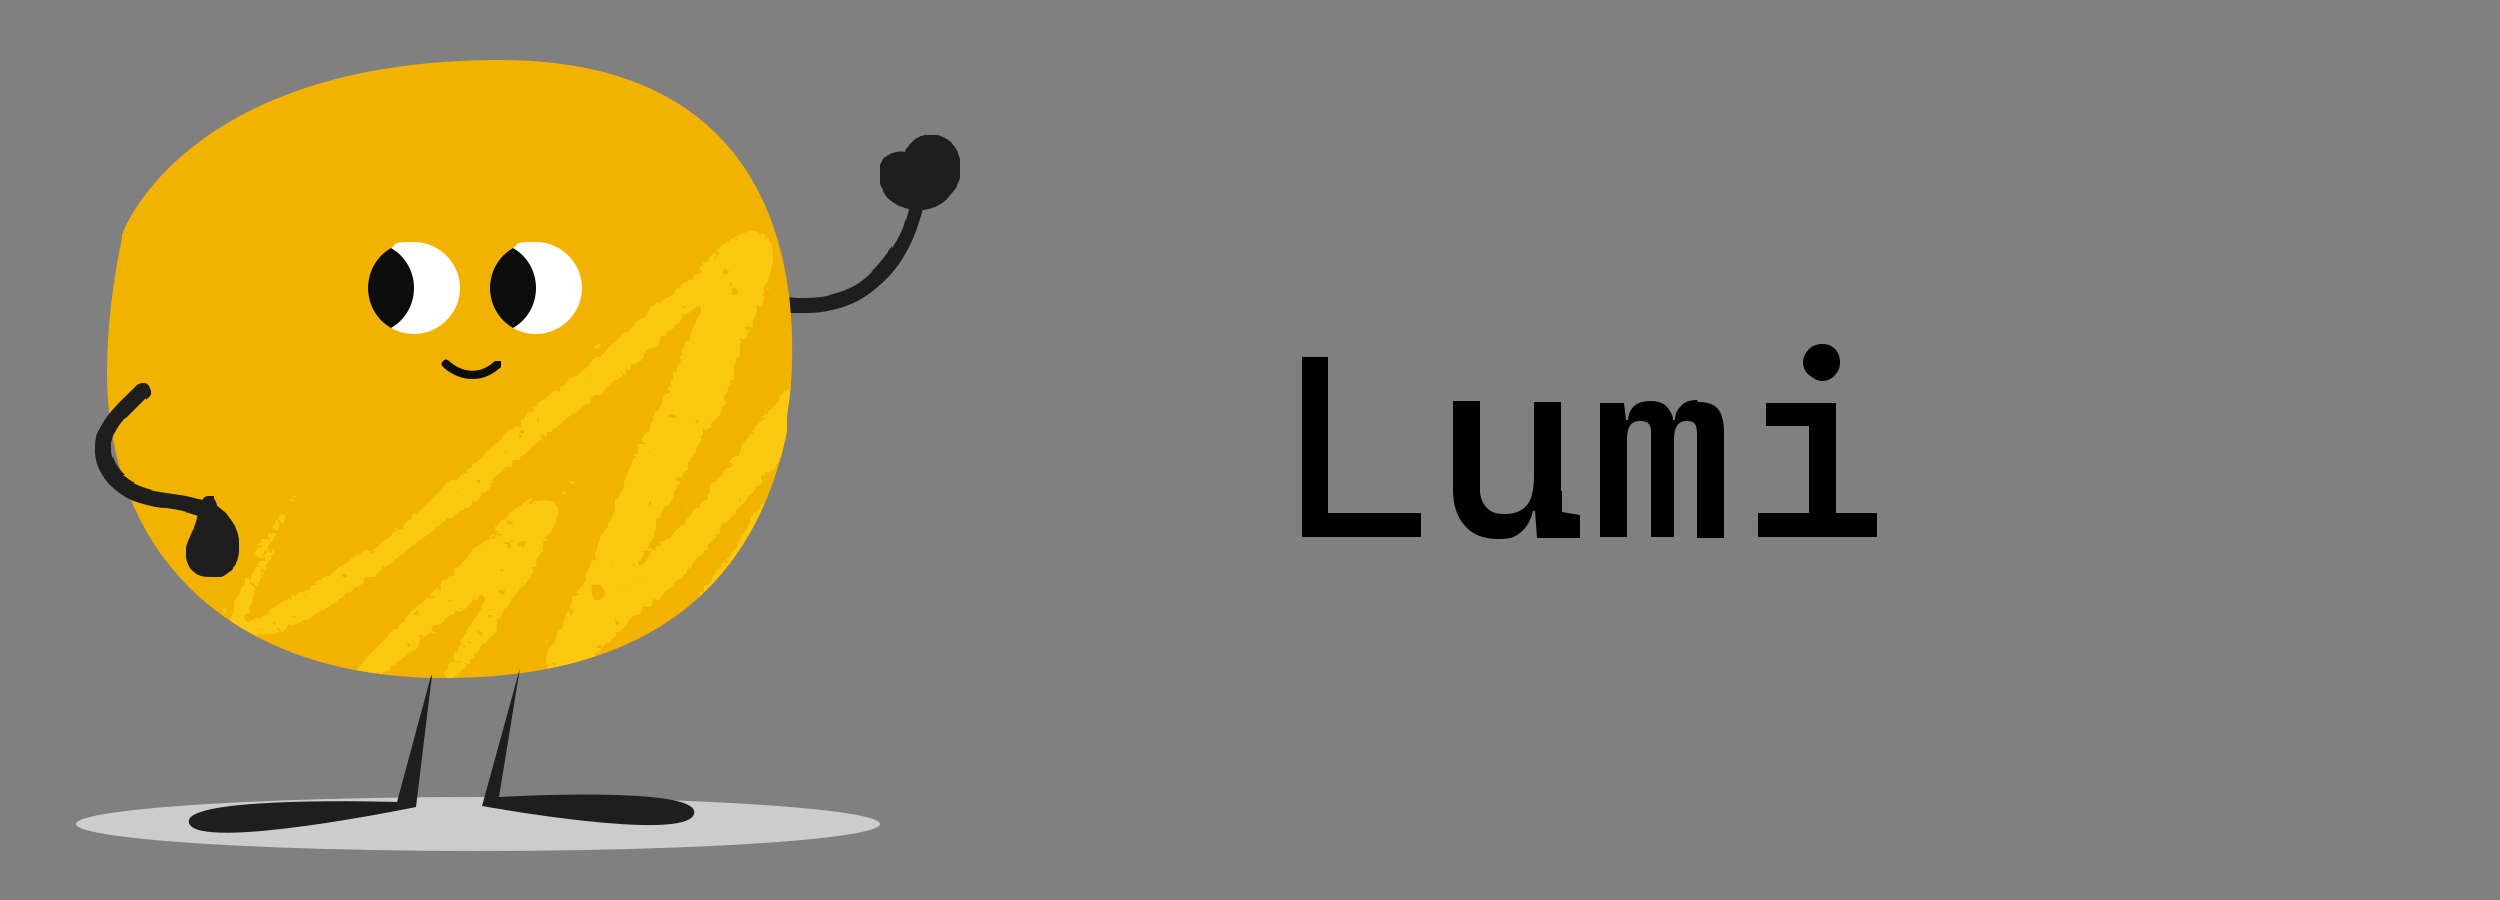 <?xml version="1.0" encoding="UTF-8"?>
<svg xmlns="http://www.w3.org/2000/svg" version="1.1" xmlns:xlink="http://www.w3.org/1999/xlink" viewBox="0 0 250 90">
  <rect x="0" y="0" width="250" height="90" fill="#808080" stroke="none"/>
  <defs>
    <style>
      .cls-1 {
        fill: #ffd117;
      }

      .cls-2 {
        fill: #0c0c0c;
      }

      .cls-3 {
        fill: #fff;
      }

      .cls-4 {
        fill: #1e1e1e;
      }

      .cls-5 {
        fill: none;
      }

      .cls-6 {
        isolation: isolate;
      }

      .cls-7 {
        fill: #f2b200;
      }

      .cls-8 {
        fill: #ccc;
      }

      .cls-9 {
        mix-blend-mode: multiply;
        opacity: .7;
      }

      .cls-10 {
        clip-path: url(#clippath);
      }
    </style>
    <clipPath id="clippath">
      <path class="cls-5" d="M78.7,43v-.2c0-.2,0-.5,0-.8,0-.8.2-1.6.3-2.5.9-9.5.4-33.5-29-33.5S13,21.1,12.2,23.5v.3c-.9,4.3-1.5,8.9-1.5,13.4,0,17.9,12,30.6,33.7,30.6s31.3-10.3,34.3-24.6v-.3h0Z"/>
    </clipPath>
  </defs>
  <!-- Generator: Adobe Illustrator 28.6.0, SVG Export Plug-In . SVG Version: 1.2.0 Build 709)  -->
  <g>
    <g id="Capa_1">
      <g class="cls-6">
        <g id="Capa_1-2" data-name="Capa_1">
          <g>
            <ellipse class="cls-8" cx="47.8" cy="82.4" rx="40.2" ry="2.7"/>
            <g>
              <g>
                <path class="cls-4" d="M92.3,20c.4,0,.8-.2,1.2-.4.2,0,.4-.2.5-.3.8-.6,1.4-1.6,1.4-2.7v-.7c-.2-1.2-1.6-2.1-2.7-1.7-1.4.5-1.3,2.3-1.2,3.5,0-.6-.2-1.5-.9-1.8-.6-.2-1.2.2-1.5.7-.2.3-.2.6-.2.9s0,.6.2.9c.5,1.1,1.8,1.8,3,1.6h.3-.1Z"/>
                <path class="cls-4" d="M92.2,19.2h.3-.2c.3,0,.6-.2.9-.4,0,0,0,0-.2.1.3-.2.6-.3.8-.6,0,0,0,0-.2.1.2-.2.4-.5.6-.7,0,0,0,.1,0,.2.2-.3.3-.5.4-.8v.2c0-.3,0-.5,0-.8v.2-1,.2c0-.2,0-.3-.2-.5,0,0,0,.1,0,.2,0-.2-.2-.3-.3-.4,0,0,0,.1,0,.2,0-.1-.3-.3-.4-.4,0,0,0,0,.2.1-.2-.1-.3-.2-.5-.2h.2-.5.2-.5.2c0,0-.3,0-.4.2,0,0,0,0,.2-.1,0,0-.3.2-.4.3,0,0,0,0,.2-.1,0,.1-.2.2-.3.3,0,0,0-.1,0-.2,0,.2-.2.3-.2.5v-.2c0,.3,0,.6,0,.9v-.2,1.4c0,.2,0,.4-.2.6,0,.2-.4.3-.6.3s-.4,0-.6-.2c0,0,0-.1,0-.2,0-.1,0-.3-.2-.4,0-.2,0-.4,0-.6v.2c0-.2,0-.4-.2-.6,0,0,0,.1,0,.2,0,0,0-.2-.2-.3,0,0,0,.1,0,.2l-.2-.2s0,0,.2.1c0,0-.2,0-.2-.1h.2-.2.2-.3.2c0,0-.2,0-.3.1,0,0,0,0,.2-.1,0,0-.2.1-.3.2,0,0,0,0,.2-.1,0,0-.2.2-.3.3,0,0,0-.1,0-.2,0,.1,0,.3-.2.4v-.2.4-.2.5-.2c0,.2,0,.4.2.6,0,0,0-.1,0-.2,0,.2.3.4.4.6,0,0,0-.1,0-.2.2.2.4.3.6.5,0,0,0,0-.2-.1.2.1.4.2.7.3h-.2c.2,0,.5.1.7.1h-.2.8c.2,0,.4,0,.6.2.2.1.3.4.3.6s0,.4-.2.6c0,0,0,0-.2.1,0,0-.3.1-.4.2h-1.2c-.4,0-.7-.2-1.1-.3-.3-.2-.7-.4-.9-.6-.3-.2-.5-.5-.7-.9,0-.2-.2-.4-.3-.7,0-.3,0-.5,0-.8v-.7c0-.1,0-.3,0-.4,0-.1.2-.3.2-.4,0-.2.3-.4.5-.5s.4-.3.6-.3c.5-.2,1.1-.2,1.5,0,.3.2.5.3.7.6,0,.2.2.4.3.6,0,.4.2.8.3,1.2-.5,0-1.1,0-1.6.1v-1.1c0-.4,0-.9,0-1.3,0-.2,0-.5.3-.7,0-.1.2-.3.3-.4,0,0,.2-.2.3-.3,0,0,.2-.2.3-.2s.3-.2.4-.2.2,0,.3-.1h1.3c.3,0,.5.2.8.3.2.1.5.3.7.5,0,.1.2.3.3.4,0,.1.2.3.3.5,0,.3.2.5.2.8v1c0,.2,0,.5,0,.7,0,.3-.2.6-.3.8,0,.3-.3.5-.5.8-.2.2-.4.5-.6.7s-.4.3-.7.5c-.3.2-.7.3-1,.4-.2,0-.4.1-.6.1s-.4,0-.6-.2c-.2-.1-.3-.4-.3-.6s0-.4.2-.6c0-.2.3-.3.6-.3h-.1Z"/>
              </g>
              <path class="cls-4" d="M92.5,18.4c0,.7,0,1.4-.2,2.1,0,.7-.3,1.4-.5,2-.4,1.3-1,2.5-1.7,3.6s-1.7,2.1-2.7,2.9c-1.2,1-2.7,1.7-4.2,2-.8.2-1.6.3-2.4.3h-2.9c-.2,0-.4-.2-.5-.3,0-.2-.2-.4,0-.6,0-.5.5-.7,1-.7s1,.1,1.5.1h-.2c1.1,0,2.3,0,3.4-.3h-.2c.9-.2,1.7-.5,2.5-.9,0,0,0,0-.2.1.8-.4,1.5-1,2.1-1.6,0,0,0,0-.2.1.6-.6,1.2-1.3,1.7-2,0-.2.3-.4.4-.6,0,0,0,.1,0,.2.5-.7.9-1.5,1.2-2.3,0-.2.2-.5.2-.7v.2c.3-.8.4-1.6.5-2.5v-.7.2-.5c0-.2,0-.4.2-.6,0-.2.4-.3.6-.3s.4,0,.6.2c.2.1.3.3.3.6h-.1Z"/>
            </g>
            <path class="cls-7" d="M78.7,43v-.2c0-.2,0-.5,0-.8,0-.8.2-1.6.3-2.5.9-9.5.4-33.5-29-33.5S13,21.1,12.2,23.5v.3c-.9,4.3-1.5,8.9-1.5,13.4,0,17.9,12,30.6,33.7,30.6s31.3-10.3,34.3-24.6h0v-.3h0Z"/>
            <g class="cls-10">
              <g class="cls-9">
                <path class="cls-1" d="M70.6,69.9c.2,0,.4,0,.4-.2h0s.3,0,.4,0c.2,0,.3-.2.4,0,0,0,.2,0,.3-.2.7-.6,1-.8,1.2-.8v-.2c0,0,0-.2,0,0,0,0,.2,0,.3-.2,0,0,.2-.3.4-.3s.2,0,0-.2-.2-.2,0-.3c.2,0,.3-.2.3-.2,0,0,0,0,.3,0h.2v-.7q0-.1,0,0c.2,0,.3,0,.4,0,0,0,0-.2,0-.2,0,0,0-.2.3-.4.2-.2.3-.4.3-.5h.6s0-.2.2-.4c.2-.2.3-.3.2-.4h0q.2,0,0,0t.2,0,0-.2,0,0c0,0,.2,0,0,0v-.2s.2,0,.3,0c0-.2.2-.2.3,0,0,0,0,0,0,0s0-.2,0-.2v-.2c0,0,0-.2,0,0,0,0,.2,0,0-.2v-.2s0,0,0,0v-.2s0,0,0,0c0,0,0-.3.3-.4.6-.6.6-.8.6-.9s0-.2.2-.2h.4c.2,0,.2,0,0-.2,0,0-.2-.2,0,0,0,0,.2,0,.2-.3v-.3l.2.3c0,.2.2.3.2,0v-.2s0-.3.4-.5c.4-.3.5-.6.4-.8,0-.2,0-.3,0-.2.3,0,.5,0,.3-.3,0,0,0-.2,0-.2s.3,0,.6-.5c.1-.2.2-.2,0,0,0,.2,0,.3.2.2,0,0,.2,0,.2-.2,0,0,0-.2.3-.4.2-.2.3-.3.2-.4-.2-.3,0-.5.4-.6.3,0,.5-.2.4-.6,0,0,0,0,.2,0,.3,0,.7-.5.5-.7,0-.2,0-.2-.2,0,0,.2,0,.2-.3,0s-.2,0,0,0,0,0,0-.2c0,0-.2-.2-.2-.2,0,0,.9.3.9.5,0,.4.3.3.4,0,0-.2.2-.4.2-.4l.2-.4c0-.2.2-.4.3-.5,0,0,.2-.2.2-.3s.2-.3.3-.4c.2,0,.2-.2,0,0h-.2s.2,0,.3,0,.2,0,.2-.3,0-.3.2-.3.8-.5.9-1c0-.2.2-.4.3-.5,0,0,.2-.3.2-.4s0-.3,0-.4c0,0,.2-.2.2-.3s0-.2,0,0c.2,0,.4,0,.7-.6,0-.3.3-.4.3-.3,0,.2,0,0,.2-.2,0,0,0-.2.2-.2,0,0,0,0,0-.2,0-.3.3-.6.4-.4h0v-.2c0-.2,0-.6,0-1s0-.3,0-.2c0,.3.3.3.4,0,0-.2,0-.3,0-.4,0,0,0,0,.3,0s.6,0,.6-.2h0v-.4c0-.2,0-.3,0-.4-.2,0,0,0,.2,0,0,0,0,0,.2-.2,0,0,0,0,0,0h0c0-.4.2-.4.3-.2q0,0,0,0v-.5q0-.2.3-.2c.2,0,.3,0,.2,0s0,0,0-.2c.2,0,.2-.2.2-.3s0-.3,0-.3,0,0,0-.2c0,0,0-.3,0-.4,0-.2.2-.3,0-.4h0s0,0,0,0v-.3c0-.2,0-.4,0-.9-.2-.6-.3-.6-.6-.6s-.3,0-.2-.2q0-.2,0,0c0,0-.4,0-.6-.2-.3-.2-.4-.2-.5,0,0,0,0,0-.3,0-.2,0-.3,0-.4,0,0,0-.2.2-.3.2s0,0,0,.3,0,.2,0,.2-.3,0-.3-.2-.5,0-.6,0h0q0,0,0,0c-.2.2-.5.2-.4,0,0,0,0,0-.2.2q-.2.3-.3.2c0-.2-.4-.2-.4,0h0q0-.2,0,0s-.2.3-.4.5c-.2.2-.3.4-.3.4h0s-.3.2-.5.4-.4.4-.5.4c-.2,0-.8.7-.8.8,0,0,0,0,0,0-.3,0-.8.6-.6.7q0,0,0,0s0,0,0,0c0,0,0,.2-.3.3-.4,0-.8.4-.8.6,0,0,0,0-.3.2-.2,0-.3,0-.3.4s0,.3-.3.3-.3,0,0,0c0,0,0,0,0,0,0,0,0,.2,0,.4,0,.4,0,.6-.2.4h-.3q-.2,0,0,0s0-.2,0-.3v-.2s.2-.2.2-.3v-.3c.2-.2.5-.9.4-1.1,0,0,0-.2,0,0,.2,0,.4-.5.3-1v-.2s0,0,0-.2,0-.2,0,0h0v-.5s0-.3,0-.5,0-.4.2-.5c0,0,.2-.2.2-.3s0-.4,0-.6c0-.4,0-.5,0-.6,0,0-.2-.2,0-.3,0,0,0,0,0,0q0,.2.2,0c0,0,.2-.4.2-.7s0-.5.2-.6c.3,0,.2-.3-.2-.4-.3,0-.4-.3,0-.4,0,0,.2,0,.2,0,0,.3.2.3.3,0v-.2h0c.3,0,.3-.4,0-.4h0c0,0,.2,0,.2,0,0,0,0,0,0,0v-.4c0-.2.2-.4,0-.4v-.7c0,0,0,.3,0,.3l-.2.3-.2-.3c0-.2-.2-.3-.3-.3,0,0-.6,1-.6,1.2,0,0,0,0,0,.2v.3s0,.3-.3.4c0,0-.3.4-.3.5s0,.3-.2.4q-.2.2,0,.3.2.2,0,0c-.2,0-.3,0-.4.3,0,.2-.2.4,0,.5,0,0,0,0,0,.2,0,0-.2,0-.2.2,0,0,0,.3-.3.5l-.2.4h0q0,0,0,0c.2,0,.2,0,0,0s-.2,0-.2.4,0,.4,0,.3c-.2,0-.6.5-.9,1.2,0,.3-.3.7-.5.9s-.3.4-.2.5c0,0,0,.2,0,0,0,0,0,0-.2.2,0,.2,0,.3.2.3,0,0,0,0-.2.2-.4.2-.4.4-.3.5h0s-.2,0-.2.2,0,.2,0,0h0c0,.2,0,.3,0,.3s-.2,0-.2.3c0,.4-.2.8-.5,1,0,0-.3.5-.5.9s-.4.7-.4.6c0,0,0,0,0,.2s0,.2,0,.2h0s0,.2-.3.2-.3.2-.3.3,0,.3-.2.3-.2,0,0,0c0,0,0,.2-.2.2s-.6.6-.6.8-.3.9-.7,1.4c-.2.3-.3.5-.2.6,0,0,0,0,0,0,0,0-.2,0-.3.2v.3s0,.2-.2.3c0,.2-.4.4-.5.6,0,.2-.3.4-.4.5s0,.2,0,.2c.3,0,.2.2-.2.2s-.3,0-.3.3-.2.3-.5.3h0c0,0,0,.3-.2.4,0,0-.2.4-.3.6,0,.4-.2.5-.5.6-.3,0-.4.2-.3.3v.2s0,0,0,.2c0,0,0,.2-.2,0-.2,0-.3,0-.2,0,0,0,0,.3,0,.4,0,.2-.2.4-.2.5,0,0,0,0,0,0,0,0-.2,0-.2.3s-.2.4-.3.5c-.2,0-.2.2-.2.4s0,.2,0,0c0,0-.5.2-.4.3h0v.2c.1.1,0,.2,0,0-.4,0-.6.2-.3.3h0c-.2,0-.5.6-.5,1.2s0,.3-.2.2c0,0-.2,0,0,0,0,.2-.2.7-.3.6,0,0,0,0,0,0,0,0,0,0,.2,0,0,0,.2,0,.3,0s0,.3,0,.3c-.4,0-.8.2-.8.4s-.5.8-.5.6,0-.2,0,0v.5c0,.2.2.4.2.5q0,.2,0,0c0-.3-.2-.3-.4,0,0,0-.2.2-.3,0h0c0,0,.2.4.2.6s0,.4-.2.4,0,0,0,0c0,0,.2.2.2.3v.9s0,0,.3,0,.3,0,.3,0c0,.4.2.6.8.6s.6.2.7.3c.2.2.3.3,1,0h0l.8.5ZM68.4,68.6s0,0,0,0h0c0,0,0,.2,0,.2h0ZM72.4,68.4c0,0,0-.2.2,0l.2.2h-.2c0,0-.2,0-.2-.2h0ZM73.2,63.2c0,0,.2-.2.2,0,0,0,0,.3-.3.3v-.2h.1ZM77.4,61.6s0,0,0,0h.2s0,0,0,0-.2,0-.2,0h0ZM71.7,59.8h0c0,0,0,0,0,0h0c0,0,0,0,0,0h0ZM72,59.2c0-.3.3-.4.3,0,0,0,0,0,0,0,0,0,0,0,0,.2s0,.2,0,0v-.3h-.1ZM81.2,58.7c.2-.2.3,0,.2,0,0,0,0,0-.2,0v-.2h0ZM82.8,56.6s0,0,0,0h0c0,0,0,.2,0,.2h0ZM82.9,54.6h0c0,0,0,0,0,0h0c0,0,0,0,0,0h0ZM84.8,53.4q-.2-.2,0,0c.2.2.3.3.2.3,0,0,0,0-.2-.2h0ZM85.8,52.5q-.2-.2,0,0c.2.2.3.3.2.3,0,0,0,0-.2-.2h0ZM86.6,51.7h0c0,0,0,0,0,0h0c0,0,0,0,0,0h0ZM84.7,51.6c0,0,0,0,0,0v.2-.2h0ZM86.5,51s0,0,0,0h0c0,0,0,.2,0,.2h0ZM87.5,50.7s.2,0,.3.2q.2.2,0,0c-.2,0-.3-.2-.2-.2h-.1ZM78,50.4c0,0,.4,0,.3.2h-.2s0-.2,0-.2h-.1ZM87.6,49.1h0c0,0,0,0,0,0h0c0,0,0,0,0,0h0ZM80.3,49.1h.3c0,0,0,0,0,0h-.3ZM83.4,46.9s0,0,.2,0q0,.2,0,0s0-.2,0-.2h-.2ZM86.1,46.3s0-.2.2-.2c0,0,0,0,0,0,0,.2-.4.3-.3,0h.1ZM90.9,45.9h0c0,0,0,0,0,0h0c0,0,0,0,0,0h0ZM88.3,45.9c0,0,0-.2.2,0,0,0,.2,0,.2-.2,0-.3,0-.3.3-.2,0,0-.5.7-.6.7v-.2h0ZM88.4,45.1c.2,0,.3,0,.2.2,0,.2,0,.2-.2,0v-.3h0ZM87.8,45.3c0,0,0-.2,0-.2v.2c0,0,0,.2,0,.2s-.2,0,0-.2h0ZM85.3,44.9c.3-.2.4-.2.3,0,0,0-.2,0-.3,0q-.2,0,0,0h0ZM91.3,44.2h.3c0,0,0,0,0,0h-.3ZM84,44.2s0,0,0,0h0c0,0,0,.2,0,.2h0ZM84.3,42.5q-.2-.2,0,0c.2.2.3.3.2.3,0,0,0,0-.2-.2h0ZM94.1,42.3s0,0,0,0h0s0,0,0,0h0ZM84.3,42.1s0,0,0,0h0s0,0,0,0h0ZM93.8,41.6c0-.2,0-.3,0,0,.2.2.2.4,0,.4,0,0,0,0,0-.3h0ZM92,40.3c0,0,0-.2.2-.3q.2,0,0,.2-.2.3-.2,0h0ZM92.8,40.1c0,0,.8,0,.9,0h-.9ZM90.1,40.1s0,0,0,0,.2,0,0,0c0,0,0,0,0,0h0ZM85.4,39.4c0-.2,0-.3,0-.3s.2,0,.2.3c0,.4-.2.3-.3,0h0ZM85.7,37.6q0-.2.2,0s0,.2,0,.3,0,0-.2,0c0,0-.2-.2,0-.3h0ZM85.4,36.7q.2-.2.4,0c0,0,0,.2,0,0,0,0-.3,0-.3,0s0,.2-.2,0c0,0,0-.2,0-.3h0ZM86.1,35.7c0-.2.2-.2.3,0v.2s-.2,0-.2-.2h-.1ZM86.7,35.6c-.2,0-.3-.5,0-.4,0,0,0,0,0,0,0,0,0,.2.2.2.2,0,0,0-.2,0h0Z"/>
                <path class="cls-1" d="M35.3,68.9c.3-.2.5-.3.4-.4,0,0,0,0,0-.2,0,0,.2,0,0,0,0,.2.4,0,.8,0,.2,0,.6-.3.9-.4.3,0,.5-.2.5-.3s.9-.6,1.1-.6h0c0-.2,0-.3,0-.5,0-.2,0,0,0,0,0,.2,0,.2.2,0,.2,0,.2-.2.2,0s0,0,0,0c0,0,.2,0,.2-.2,0,0,.2-.2.4-.3.2,0,.4-.3.3-.3h0s.3,0,.5-.3c.2-.2.4-.3.5-.3,0,0,.2,0,.4-.3.2-.2.3-.3,0-.4-.2,0,0,0,0,0,.2,0,.3,0,.2,0,0,0,0-.2,0-.3.2-.2.3-.5,0-.4h0c0-.4.5-.2.4.1q0,.2,0,0c0,0,.3-.3.5-.4.2,0,.4-.4.4-.6q0-.3.4-.3c.4,0,1-.4.8-.6h0c.2,0,.6-.3.5-.4h0c0,0,.2,0,0,0q0-.2.2,0c.2,0,.3,0,.3-.3,0,0,0,0,0,0,0,0,0,0,0,.2s0,0,0,0c.2-.3.2-.4,0-.3,0,0,0,0,0,0,0,0,.2,0,.3,0h.2c.3,0,.5,0,.4-.2h-.4c-.2,0-.2,0,0,0,.2-.2.3-.2.3,0s0,0,.3,0c0,0,.2-.2.2-.2,0,0,.4-.5.5-.4h0c0-.2,0-.3.3-.3s.3,0,.2,0c0,0,0-.2.2,0,.2,0,.3,0,0,0-.2-.2,0-.5.2-.5s.4.2.4.5h0q0-.2,0,0c0,0,0,.2-.2.3,0,0-.2.2-.2.3s0,.3,0,.3c0,0,0,0,0,0h.2c0,0,.2,0,0,0,0,0-.2.2-.3.2q-.2,0-.2.2c0,0,0,.2,0,.2,0,0-.3.2-.5.6-.2.4-.3.6-.4.6-.2,0-.4.6-.2.7,0,0,0,0,0,0s-.3,0-.3.2,0,.3-.3.4c0,0-.2.2,0,.3v.2s-.2,0-.3.3q0,.2,0,.2h0s0,.2-.2.2-.2.2-.2.3,0,.2,0,.2c0,0,0,0,0,.3s0,.2,0,0c0,0,0,0,.2,0q0,.2-.2.2c-.4,0-.5,0-.6.5,0,0,0,.3-.2.4-.2.2-.2.3,0,.6,0,0,.2.2.2.3,0,0,0,0-.2,0,0,0-.2,0-.2.2s0,.2,0,0c0,0,.2,0,.4,0s.3,0,.2-.2q0-.2.2-.2t0,0,0,0h.2s0-.2.3-.3c.2,0,.4-.3.4-.4,0,0,0-.2.2-.2s.3,0,.3-.3q0-.2,0-.2c0,0-.2,0-.2,0q0-.2.3,0c.2,0,.3,0,.3-.2s0-.3.2-.3c0,0,.2,0,.2-.3s.2-.3.3-.3.2,0,0,0h0c0,0,.2-.3.3-.5,0-.2.3-.4.4-.5.2,0,.3,0,.3-.2,0,0,.2-.3.5-.5.2-.2.5-.5.5-.6s0-.2,0-.2c0,0,0,0,0-.2s0-.2,0-.2c0,0,0,0,0-.3q0-.2,0-.2c0,0,.2,0,.3-.2,0,0,0-.2.2-.2h0c0,0,0-.5.4-.7.2-.2.5-.6.5-.8s.2-.3.3-.3.2,0,.2,0c0,0,0,0-.2,0,0,0,0,0,.2-.3s.4-.4.3-.5c0,0,0-.2,0,0,0,0,.6-.4.6-.5,0,0,0,0,0,0s.7-.8.7-1c0,0,0-.2,0,0,.2,0,.2-.5,0-.5v-.2c0,0,.2,0,.2,0h.2c0,0,.2-.2,0-.3v-.2s0,0,0,0,0-.4.3-.6c.2-.3.3-.4.2-.4h0c.4,0,.4-.2,0-.4-.1,0-.1,0,0,0s.2,0,.2,0c0,0,0,0,0,0,0,0,0,0,0-.3s0-.3.3-.4c.2,0,.2-.2,0-.2s0-.2.2-.4.4-.4.4-.5c0,0,0-.2.2-.3,0,0,.2-.2,0-.3,0,0,0,0,0,0,0,0,.2,0,.2-.3s0-.4.2-.5c0-.2,0-.3,0-.5,0,0,0-.3,0-.3,0,0,0,0-.2-.3s-.3-.3-.3-.4h-.2c0,0-.2,0-.2,0s0-.2,0,0h-.2c0-.2-.7,0-.6,0q0,0-.2,0h-.5c0,0-.2.3-.2.3,0,0,0,0-.2,0s-.1,0,0-.2c0,0,.2-.2.2-.3,0-.2-.2,0-.6.2-.2.2-.4.3-.4.2h0s0,.2,0,.2c0,0-.4.2-.7.4s-.5.4-.5.4c0,0,0,0-.2.3s-.3.3-.4.3c-.2,0-.8.7-.7.8,0,0,0,0,0,0s-.2,0-.2-.2,0-.2,0,0c0,0,0,.2,0,.3v.2s0,0,0,.2,0,.2-.2.2-.2,0-.3.3c0,.2,0,.3-.2.3s-.8.4-.7.5h0c-.3,0-1,.5-1,.7,0,0,0,.2-.2.3,0,0-.2.2-.2.2,0,0-.2.3-.5.6s-.5.5-.6.4c0,0,0,0,0,0q0,.2-.2.2-.2,0,0,.2,0,.2,0,.3s0,0,0,.2q0,0,0,0h-.5c-.2,0-.2,0,0,0s0,0-.2.3c-.2,0-.5.2-.6.2,0,0,0,0,0,0,0,0,0,.2,0,.3s-.1.2,0,.2q.2,0,0,0c0,0,0,.2,0,.3,0,.2-.2.3-.2,0s-.4,0-1.1.8c-.6.6-1.1,1-1.2,1,0,0-.2,0-.3.3,0,0-.2.2-.3.2h0s0,.2-.2.4c-.2,0-.3.3-.3.4,0,0,0,.2-.2.2s-.3.2-.4.4c0,.3-.2.3-.4.3s-.2,0-.2,0,0,.2,0,.2-.3,0-.3.2c0,.2-.5.6-2.2,2.3-.2.3-.5.5-.5.6,0,0-.2.3-.5.6-.3.3-.5.6-.5.7s0,.2,0,.2c0,0-.2,0-.4.2,0,0-.2.3-.2.3,0,0,0,0-.3.3-.2.2-.3.4-.3.4,0,0,0,.2-.2.2s-.2,0,0,.2c0,0,0,0,0,0s-.2,0-.3,0c0,0,0,0,0,0,0,0,.2,0,.2,0,0,0,0,0,0,0,0,0-.7.4-.7.6,0,.3.4.3.9,0h.6ZM37.7,67.4c0,0,0-.2.2-.2v.2c0,0-.2.2-.2.2v-.2h0ZM45.4,66.3c0,0,0-.3,0-.3,0,0,0,0,0,.2s0,.3,0,.3c0,0,0,0,0-.2h0ZM45.8,66.1s0,0,.3,0q.3,0,0,0c-.2.2-.4.2-.4,0h0ZM46.5,65.9h.2c0,0,.2,0,.2,0h-.2c0,0-.2,0-.2,0h0ZM46.4,64.6s0,0,.2,0,.3,0,0,0q-.2.2-.3,0h0ZM40.7,64.5c0-.2.2-.3.3,0,0,0,0,.2,0,.2s-.2,0-.2,0h0ZM46.9,64.2s0,0,.2,0c0,0,0,0,0,0,0,.2-.4.2-.3,0h0ZM40.4,63.9s0,0,0,0c0,0,0,0,0,0,0,0,0,0,0,0,0,0,0,0,0,0h0ZM47.8,63.3s0-.2-.2-.3c0,0,0,0,.2,0,.4.2.6.6.3.5,0,0-.2,0-.2-.2h0ZM43.1,63.1c0,0,0-.2.2,0,0,0,.2,0,.2.2,0,0,0,0-.2,0s-.2,0-.2-.2h0ZM48.1,62.8h0c0,0,0,0,0,0h0c0,0,0,0,0,0h0ZM48.8,61.5h.2c0,0,.2,0,.2.2h-.2c0,0-.2,0-.2-.2h0ZM41.3,61.8h0c0,0,0,0,0,0h0c0,0,0,0,0,0h0ZM49.3,61.5h.2c0,0,.2,0,.2,0,0,0,0,0-.2,0h-.2ZM41.6,61.3c0,0,0-.3,0-.4q0-.2,0,0c0,0,0,.2.2.2s0,.4-.2.4-.2,0-.2-.2h0ZM49,60.9s0,0,.2,0,.3,0,0,0q-.2.2-.3,0h0ZM42.4,60.2s0-.2,0-.2c0,0,0,0,0,0s0,.2,0,.2c0,0,0,0,0,0h0ZM46.2,60h0c0,0,.2,0,.2,0h0c0,0-.2,0-.2,0h0ZM44.8,60s0,0,.3,0h.2c0,0-.4.2-.5,0h0ZM50.1,59.4s0,0-.2-.2c-.2,0-.2-.2,0-.2h0s0,0,.3,0h.3c0,.2-.2.5-.3.5h0ZM42.9,59.6h0c0,0,.2,0,.3,0,.2,0,.3,0,.2.2,0,0-.6,0-.6,0h0ZM52.1,58.5c0-.2.2-.3.2-.2,0,.2-.3.7-.3.6,0,0,0-.2.2-.4h-.1ZM48,58.6h.2q0,0,0,0c0,0-.2,0-.2,0h0ZM49.9,57.3c0-.4.3-.5.5-.2,0,0,.2.2.3,0h0s-.2,0-.4,0-.3,0-.3,0h0c0,0,0-.1,0-.3h0l-.2.2ZM47.2,56.5h0c0,0,0,0,0,0h0c0,0,0,0,0,0h0ZM53.5,55.9h0c0,0,0,0,0,0h0c0,0,0,0,0,0h0ZM50.7,55.7c0,0,0-.2,0,0,0,0,0,0,0,.2,0,0,0,0,0,0,0,0,0,0,0-.2h0ZM51.9,54.6c-.3,0,0-.4.2-.5h.5q0,.2,0,.3s-.2.2-.2.3q0,.2-.2,0c0,0-.2-.2-.3,0h0ZM50.7,54.4s0,0,0,0q0,0,0,0s0,0-.2,0h-.2s0-.2.3-.2.5,0,.5-.2h.2s0,.2-.2.2-.2,0,0,.2c0,.2,0,.5-.2.5,0,0-.2,0-.2-.2h0v-.3ZM49.3,53.6q-.2,0,0,0,.2,0,.2-.2c0-.2,0-.3.2-.3s.2,0,0,.2c0,0,0,.3-.2.4,0,.3-.2.3-.5,0h.2ZM49.9,53.4h0c0,0,.2,0,.3,0q.2,0,0,0c-.2.2-.4.3-.4,0h.1ZM51.8,53.2s0,0,0,0h0s0,0,0,0h0ZM50.8,52.1h.4q.2.2,0,.3c-.2.2-.7,0-.5-.4h0ZM53,52.2h0c0,0,0,0,0,0h0c0,0,0,0,0,0h0ZM57.1,51c0,0,0-.2,0,0,0,0,0,0,0,.2,0,0,0,0,0,0,0,0,0,0,0-.2h0ZM53.2,50.6s0,0,.2,0q0,.2,0,0s0-.2,0-.2h-.2ZM56.1,50.4s0,0,0,0c0,0,0,0,0,0,0,0,0,0,0,0,0,0,0,0,0,0h0ZM53.8,49.5s0,0,0,0c0,0,0,0,0,0,0,0,0,0,0,0,0,0,0,0,0,0h0ZM56.2,49.3c0,0,0-.2.2-.2s.3.3,0,.3-.2,0-.2-.2h0ZM56.9,48.1c0,0,0,0,.3,0l.3.3s0,0-.3,0c0,0-.3-.2-.3-.3h0Z"/>
                <path class="cls-1" d="M55.9,67.4s0,0,.3,0,.4,0,.5-.2c0,0,.2-.2.2,0,0,0,.2,0,.4-.2s.3-.3.4-.3c.2,0,.5,0,.5-.2s.2-.3.4-.3.3,0,.3-.2c0,0,0,0,.2,0s.5-.4.4-.5v-.2h0c0,0,0,.2,0,0h.3s.2-.2.4-.5.4-.5.5-.5.2,0,.2,0c0,0,.2-.3.4-.5.4-.3.4-.4.2-.6q-.2-.2,0,0c0,0,.2,0,.3,0,0,0,0,0,.2,0h0s.2-.3.4-.5.4-.4.4-.5c0-.2.6-.7.8-.7h.3s.2-.2.3-.5c0-.4.2-.4.5-.3.2,0,.4,0,.4,0,0,0,.2-.6.2-.7s0-.2.3,0h.3c0-.2,1.2-1.4,1.4-1.4,0,0,0,0,0,0v-.2c0,0,.5-.5.6-.5,0,0,.2,0,.4-.3.2-.2.4-.4.4-.3v-.4c0,0,.5,0,.5-.3,0-.3.5-.9.7-.9s.2,0,0,0c0,0,0-.2.2-.2s.3-.2.3-.3c0,0,0-.2.2-.2s.2,0,.2-.2c0-.2,0-.4,0-.4,0,0,.3,0,.4-.3.2-.2.4-.3.4-.3v-.2q0-.2.2-.2c.2,0,.3,0,.2-.2,0-.2,0-.3,0-.4,0,0,.2-.2,0-.3,0,0,0-.2,0,0,0,0,.2,0,.2,0s0-.2.2-.2c0,0,.3,0,.5-.3s.3-.4.2-.3q0,0,0,0c0,0,.2-.2.3-.2q.2,0,.2-.3c0-.2,0-.3.2-.2q.2,0,0,0c0,0,0-.2,0-.2.2,0,1.1-1,1-1.2,0,0,0,0,0,0,0,0,.3,0,.5-.4.3-.3.4-.5.3-.6,0,0,0,0,0,0h.5c.2,0,.2,0,0,0s0,0,0-.2c.2-.2.3-.3,0-.4,0,0,0-.2,0-.4,0,0,.3-.2.4,0,0,0,0,0,0-.2q0-.3.2-.2t.3,0c0,0,0-.2.3-.3.2,0,.3,0,.2-.2,0,0,0-.2.2-.3s.2-.3.2-.4c0-.2,0-.3.2-.3s.4-.2.6-.5c.3-.4.3-.5,0-.5s-.2,0,0,0c.4,0,.9-.8.7-.9h.2q.3,0,.2-.3c0-.2,0-.4,0-.4,0-.4,0-.5.2-.5.3,0,.7-.2.6-.4,0,0,0-.2,0-.2h.4s.2-.2,0-.3c0-.2,0-.3.2-.3s.2,0,.2-.2.5-.8.7-.8c0,0,0,0,0-.2s0,0,0,0c0,0,0,0-.2,0,0,0,0-.2,0,0,0,0,.2,0,.3-.2,0-.5,0-.6-.3-.7q-.3,0,.2,0c.4,0,.5,0,.6,0,0-.6.2-1,.3-1h0v-.4q.5-.5.3-.7,0,0,0,0c0,0,.2,0,.2-.3s0-.4,0-.3v-1s0,0,0-.2c0-.2-.6-.5-1-.4-.2,0-.4,0-.3.2,0,0,0,0,0,0s-.2,0-.2,0c0,0,0,0,0,0,0,0-.4.2-.7.6-.4.4-.6.7-.5.8q0,.2,0,0c0,0-.2,0-.3.2,0,0,0,.3-.2.3h0c0,0,0,.3-.3.4q-.5.2-.3.4c.2,0,.2,0,0,0s-.3,0-.4.3c0,.2-.2.3-.3.3,0,0,0,0,0,.2,0,0,0,.2-.2.2h0q.2,0-.2.2c-.2,0-.4.3-.5.4,0,0-.2.3-.2.2,0,0,0,0,0,.2s0,.2,0,.2-.2,0-.3.3c0,0-.3.3-.5.5-.3.2-.4.2-.2.4,0,0,0,.2,0,0,0,0-.3,0-.5.2l-.4.3h.4c.2,0,.4,0,.4,0h0c-.4,0-.6.2-.9.5s-.2.3-.2.3h0c0,0-.2,0-.2.2s0,.2-.2.2-.2,0,0,.2c0,0,0,.2,0,.2-.3,0-.5,0-.4.2,0,0-.2.3-.4.5-.2.2-.4.4-.4.5,0,0,0,.2,0,.2,0,0,0,0,0,.4,0,.3,0,.4,0,.4s-.2,0,0,0v-.3c0-.2-.2-.2-.2,0v.3s0,0-.2,0c-.3,0-.9.5-.8.7h0s0,0,.2,0c0,0,0,0,0,0q0,0,0,0c.3.2.2.4-.3.5-.3,0-.4.2-.5.5,0,.2-.3.4-.4.4q-.2,0-.2.3v.3s0,0,0,0c0-.2,0-.2-.5,0-.2,0-.2.2-.2.3,0,0,0,.2,0,.2s-.2,0,0,.2v.2s-.2.2-.2.4,0,.4-.2.4-.6.4-.6.6c0,0,0,.2-.3.2s-.4.2-.5.4c0,.2-.3.5-.5.7s-.3.4-.2.5c0,0,0,.2,0,0,0,0-.3,0-.6.4-.3.2-.5.5-.6.5,0,0,0,0,0,0,0,0,0,.2,0,.2-.2,0-.2,0,0,.2.2,0,.2,0,0,0s-.2,0-.2,0,0,.2-.3.2-.2,0-.2.2c0,0,0,0,0,0,0,0-.3,0-.5,0q-.2.2,0,.3c0,0,0,0,0,0,0,0,0,0,0,.2,0,0,0,0-.2,0-.3,0-.5.2-.3.4,0,0,0,0-.2,0s-.3,0-.3.2c0,0,0,.2,0,.2s-.8,1-.8,1.1c0,0,0,0-.2,0s-.3,0-.3-.2c0,0,0-.2.2-.2,0,0,.2-.2.3-.5,0-.3.2-.5.3-.6,0,0,.2-.2.2-.3s.2-.4.3-.6c.2-.2.3-.4.3-.5,0,0,0-.2,0-.3s.2-.2,0-.3c0,0,0,0,0,0,.2,0,.3-.2.2-.4,0,0,0-.2,0-.3,0,0,0-.2,0-.3,0,0,0-.2.2-.2s.3-.2.3-.2c0,0,0-.3.2-.5,0-.2.2-.4.2-.5h0c0,0,.5,0,.4,0h0c-.2,0,0,0,.2-.5.2-.2.3-.5.3-.6,0,0,0,0,0,0q0,0,0-.2v-.2s.2,0,.2-.2.2-.4.3-.5c0,0,.2-.2.2-.3h0c0,.2-.5,0-.5-.2s0-.2.2,0q.2,0,0,0c0,0,0-.2.2-.2s.3,0,.3-.2,0-.3.3-.4.2-.2.2-.3h0q0,0,0-.3c0,0,0-.2,0-.3h.2v-.2c0,0,0-.2.2-.4.2,0,.4-.4.4-.5s0-.4.3-.6c0-.2.2-.4.2-.5,0,0,0,0,0,0q.2,0,0-.2c0,0-.2-.2,0-.2,0,0,.2,0,.2-.2s0-.2,0-.2v-.2c0,0,0-.2.3,0,0,0,.2,0,.2,0,0-.2,0-.2.3-.2s.2,0,0-.2c0-.2,0-.4.5-.7.3-.3.5-.5.5-.6,0,0,0,0,0-.2.2,0,0-.5,0-.4h0c.3,0,.7-.6.4-.6h0v-.2c-.2,0,0-.5.2-.7s.2-.3,0-.4c0,0,0,0,0,0,.3,0,.5-.4.3-.6v-.2c0,0,.2,0,0,0,0,0,0,0,.2,0,.2,0,.2,0,.2-.3s0-.3,0-.2q0,0,0,0-.2-.2,0-.2c0,0,.2,0,0-.2v-.5c0-.2,0-.3,0-.2q.2,0,.2-.3c0-.2,0-.4.2-.4s.2-.2.2-.3,0-.3,0-.3c0,0,0,0,0-.2v-.5c0-.3,0-.3.2,0,0,0,0,0,0,0,0-.2-.2-.4-.4-.6q-.2-.2,0,0c0,0,.3.2.4,0h0c0,.2.2.2.4,0,.2-.2.2-.4,0-.3,0,0,0,0,.2-.2.5-.3.6-.4.2-.3-.3,0-.6,0-.5-.3,0,0,.3-.1.5,0,.3,0,.4,0,.3-.1v-.2s0,0,0-.2v-.3c0,0,.3-.3.4-.5,0-.3,0-.4,0-.8-.1-.2-.1-.2,0-.1q.4.3.6-.2c.2-.6.2-.7,0-.7v-.3c.2-.2.2-.3,0-.2,0,0,0,0,0-.1,0-.1.2-.2.2-.3,0,0,0-.4.3-.6,0-.3.3-.7.3-1s0-.6.2-.7c0,0,0-.1,0,0q0,0,0-.2v-.3s0-.1,0-.3c0-1.1-.3-1.6-.5-1.5h0c.2-.3,0-.3,0-.3s-.3,0-.3-.2c0-.2-.4-.4-.4-.2,0,0,0,.1-.2.1,0,0,0,0,0,0,.2-.2-.2-.4-.7-.4s-2.3.8-2.3,1c0,0,0,.1-.2.1s-1,.7-1,.9c0,0,0,.2.2.2s0,0,0,.2c-.2,0-.3.2-.3.2v-.2c0,0,0-.3,0-.3,0,0-.4.3-.4.3-.2.2-.4.3-.4.3v.2c0,.2,0,.3-.5.2v.4s0,0,0-.1c0,0,0,0-.2.2s-.2.3,0,.3c.2,0,0,.4-.4.4s-.3.1-.3.3-.2.3-.3.3-.3,0-.3.1c0,0,0,.1-.2.1s-.2,0-.2.1h.2q.1,0,0,0c0,0-.3.1-.3,0,0,0-.3.3-.3.5h0c-.2-.1-.5,0-.5.3s-.2.4-.8.7c-.3.1-.5.3-.5.3h0s0,0,0,0-.2.2-.3.2q-.2,0-.2-.2,0-.2,0,0c0,.1-.2.3-.2.4,0,0,0,.1,0,0h0s0,.1-.2.1-.3.2-.5.6-.4.6-.5.6c-.3,0-.9.5-.8.7h0c-.2,0-.7.5-.6.7h0c-.3,0-.5,0-.9.5s-.6.6-.8.7c-.2.2-.5.5-.6.7s-.4.3-.5.4q-.2,0,0,0c0,0,0,0,0,.2h-.3s-.3,0-.5.3c-.4.4-.5.6-.2.4,0,0,0,0-.4.3-.3.2-.6.6-.8.7-.2.2-.3.2-.4.2h0s-.2.2-.3.2c-.2,0-.3,0-.3,0,0,0,0,.2-.2.4,0,.2-.3.3-.3.4,0,0,0,0-.2,0q-.2,0,0,0c.2,0,0,0,0,0-.2,0-.3,0-.2,0v.3s0,0,0,.2c0,0,0,.2-.4,0,0,0,0,0,0,0,0,0,0,0,0,0s-.2,0-.2,0c0,0-.2.2-.5.4s-.4.3-.3.4q0,0,0,0c-.3,0-.9.4-.9.6,0,0,0,.2-.2.2s-.2.2-.2.3,0,.2,0,.2c-.3,0-.5,0-.6.3,0,0-.2.3-.3.3q-.2,0,0,0c0,0,0,0,0,.2h-.3c0,0,0,.2,0,.2,0,0,0,0,0,.3,0,.3-.2.4-.4,0,0,0,0,0-.2.2,0,0-.2.3-.3.3s-.2,0-.2,0c0,0,0,0,0,0-.2,0-.9.7-.8.9,0,0,0,0,0,0,0,0-.5.3-.9.7s-.8.7-.8.7c0,0,0,0-.2.3,0,.2-.3.3-.4.4,0,0-.2,0-.2.2,0,0,0,0-.3.2-.2,0-.2,0-.2.2,0,0,0,.2-.2.2s-.3.2-.3.3,0,.2-.2.2c-.2,0-.7.4-.6.5,0,0,0,0,0,0s-.2,0-.2.2,0,.2,0,0h-.3s-.2,0-.2,0c0-.2-1,.7-1.3,1.2,0,0,0,.2,0,0,0,0,0,0-.2.2l-.3.3c0,0-1.7,1.6-1.7,1.7s0,0,0,0c0-.2-.5,0-.5.3,0,0,0,.2,0,.2-.3,0-.9.5-.9.8s0,.2-.2.2c0,0-.3,0-.5.2-.2,0-.4.3-.4.3h0c0,0,0,.2-.3.4-.2,0-.6.4-.9.6-.2.2-.5.4-.6.5,0,0-.2,0-.2.2h.2s0,0-.3,0-.3,0-.3,0c0,.2.2.3.4,0h.3c0,.2-.4.3-.6,0-.2-.2-.7,0-.8.2,0,0-.2.2-.3.2-.2,0-.3,0-.3.2s0,.2,0,0-.7.4-.9.8q0,.2,0,0c0-.3-.3,0-.8.3-.2.2-.4.4-.5.4l-.2.2c0,.2-.2.2-.3.2s-.3,0-.5.2-.3.2-.4.2c-.3,0-.5.3-.3.5q.1,0,0,0c-.2,0-.3,0-.4,0-.1,0-.2.2-.2.3s-.1.2-.2.2-.3,0-.4.2c0,0-.2,0-.2,0,0,0-.1,0-.3,0-.1,0-.3.3-.3.4q0,.2-.1,0-.1-.2-.3,0c0,0-.1.3-.1.4q0,.2-.1,0c0-.2-.1-.2-.3,0-.1,0-.2.2-.2,0,0,0-.1,0-.3.2-.2,0-.5.4-.7.5-.6.3-.7.5-.7.7,0,0,0,.2-.1.2,0,0-.1,0,0,0v-.2s-.2,0-.3.2c0,0-.2.2-.4.2s-.3,0-.4,0c0,0-.2.2-.4.2s-.3.2-.3.2h-.2c-.3-.2-.4-.9,0-.8.2,0,.4-.4.1-.6-.1,0-.1,0,0,0,.2,0,.5-.7.5-1s0-.2.1-.2v-.6c.2,0,.1-.2-.2-.5-.3-.2-.3-.3-.2-.3s.3,0,.4.2c0,0,.2.2.3.2s.4-.6.3-.8c0,0,0,0,.1,0,.2,0,.1-.3-.1-.2-.1,0,0,0,.2-.2.2,0,.3-.2.2-.2h-.4q0,0,0-.1c.2-.2.2-.5,0-.4h-.2c-.1-.2.3,0,.5.2s.3.2.3,0v-.4c0-.2.2-.3.3,0h0c0,0,0-.3-.2-.4-.1,0-.1-.2,0,0,.1,0,.3,0,.4-.2s.1-.3,0-.2c-.1,0-.2,0-.1,0,0,0,.2-.2.3-.2s.2,0,.2-.3,0-.3-.2-.3-.2,0-.1.2c0,0,0,.2-.1.2-.3,0-.2-.5,0-.6.1,0,.1,0,0,0,0,0-.1,0,0,0,0,0,0,0,0,0l-.2.2s-.1.3-.3.4c-.2.2-.3.4-.3.5s0,0,.1,0q.1-.2.1,0c0,0,0,.2.2.3h-.7c0,0-.2.2-.2.3s-.2.3-.3.5c-.2.3-.2.5,0,.4,0,0,.1,0,0,0,0,0-.2,0-.4,0-.2,0-.3,0,0,0s.1,0,0,0v.6c-.1,0-.2.2-.2,0,0-.2-.4-.2-.4,0v.4s-.1.2-.2.3c-.1,0-.2.2-.2.3v.2s-.2.2-.3.5c-.1.3-.3.5-.4.5v.6s-.1,0,0,.2c0,0,0,.4-.2.6-.2.5-.3.8-.2,1.4,0,.3.2.3.5,0,.1,0,.2,0,.1,0v.3c.1,0,.1.2,0,.2,0,0-.2,0-.2,0s0,0,0,0c0,0,0,0-.2,0l.3.3c.3.2.5.4.6.3h.2q0,0,.2,0c.1,0,.1-.2,0-.2,0,0-.2,0-.2-.2s0-.2.2,0c.4.3.9.4.8.2q0,0,.1,0,.2,0,.4-.2c0-.2.2-.3.2-.2.2.2.6.2.5,0q0-.2.2,0h.8c.5-.2.7-.5.2-.4h-.3s0,0,.2,0h.4q.2,0,.1,0c-.1.3,0,.3.4,0,.2-.2.3-.4.3-.5,0,0,0-.2.3,0,.4,0,1.2-.3,1.2-.5h.1s.1,0,.1,0,0-.2.1,0c0,0,.3,0,.6-.3.4-.4,1-.7,1.2-.7,0,0,.2,0,.2-.2s0,0,0,0c0,0,.2,0,.4-.2s.4-.3.4-.3c0,0,.2,0,.3-.2.2-.2.4-.3.5-.3l.3-.3c0-.3.2-.3.2-.2s0,0,0,0c0,0,0,0,0,0,.2,0,.7-.3.6-.4,0,0,0,0,.3-.2.5,0,1-.7.8-1v-.2s0,0,0,.2,0,0,.4,0h.6s.5-.5.6-.5c0,0,0,0,.2-.3,0-.2,0-.3.3-.2,0,0,.4-.2.7-.5s.6-.5.7-.5,0,0,0,0c0,0,0-.2.2-.2s.4-.3.6-.5c.2-.2.5-.4.6-.5.2,0,.3,0,.3-.2,0,0,0,0,0,0,0,0,1.3-.9,1.8-1.3q.2-.2,0-.3h0c.3,0,.6,0,.6-.3h0c.2,0,.7-.5.7-.6,0,0,0,0,.2,0,0,0,.3,0,.4,0,0,0,0-.2,0-.2s.7-.5,1-.6c0,0,.2,0,.2-.2s0,0,.2,0,.2,0,.3-.2c0,0,0-.2.2,0,0,0,0,0,0-.2,0-.2,0-.3.2-.2,0,0,.3,0,.4-.2,0,0,.2-.3.3-.4,0,0,0-.2,0-.3h0c.2,0,.3,0,.6-.2.2-.2.4-.4.4-.6s0-.2,0-.2c0,0,0,0,0,0h.2q.2,0,0-.2c0,0,0,0,0-.3,0,0,.2,0,0,0,0,0,0,.2,0,0,0,0,.2,0,.2-.2s0,0,0,0c0,0,.2,0,.4-.2s.5-.4.5-.3c0,0,0,0,0,0s0-.2,0,0c0,0,.2,0,0-.4h0s.2,0,.4,0c.2,0,.3,0,.4,0h0c0-.2,0-.4,0-.4s.2-.2,0-.3c0,0,0-.2,0,0h.4c0,0,.3,0,.4,0,0,0,0,0,0-.3s0-.2,0,0c0,0,.3,0,1-.8.5-.5,1-.9,1.1-.9s.2,0,0-.3q0-.3.2-.3c0,0,.3,0,.4,0,0,0,0-.2,0-.2s-.2,0-.2,0c0,0,0,0,.2,0h.4q.2,0,0,0,0,0,0,0s.2-.2.2-.3,0-.2,0,0c0,0,.2,0,.2,0,0,0,.2-.3.4-.4.2,0,.3-.2.2-.2l.2-.2c.2,0,.3-.2.3-.3h0c.2,0,.7-.4.6-.5h.2c0,0,.3,0,.4-.2l.5-.5c.2,0,.2-.2.2-.2,0,0,0,0,0,0h.3c0,0,.2,0,.3-.3,0-.5.3-.7.3-.3s0,.2,0,0v-.3h.2c.5,0,.7,0,.7-.2,0,0,0-.3.3-.5s.3-.3.3-.2c0,0,0,0,.3-.3,0-.2.3-.3.3-.3h.2c0,0,.3-.2.4-.3,0,0,.2-.2.2-.3s0-.2-.2,0c0,0-.2,0,0,0v-.3s0,0,.2.2c.3.3.5.4.3,0s0-.2,0-.3c0,0,.2,0,0,0h0c0,0,0,0,0,0,0,0,0,0,.2,0s.3,0,.3-.3.2-.3.3-.3c0,0,.2,0,0,0,0,0,0,0,.2,0,0,0,.2,0,0,0,0,0,0-.2.2,0q.2,0,0,0v-.2c.3,0,.6-.4.6-.7s0-.2.2-.2.2,0,0,0c0,0,0-.2,0-.3,0,0,.2,0,.2,0,0,0,.8-.3,1-.5,0,0,.2-.3.2-.5,0-.4.2-.5.5-.4,0,0,0,0,.2-.2,0-.1,0-.3.2-.3h0v.2s0,0,0-.1c0,0,.2-.2.3-.3.2,0,.3-.2.3-.3v-.3s0,0,0,0c0,.2.2.2.4,0,.3-.3.5-.9.3-.9,0,0,0,0,0,0h.3c0,.1.3,0,.5-.2.4-.5,1-.7,1.1-.5,0,.3,0,.4,0,.3,0,0,0,0,0,.1v.2c-.2,0-1.1,2-1.1,2.4s0,.4-.2.4c0,0-.2,0-.3.3,0,.2-.2.5-.3.6,0,0,0,.3,0,.4,0,0,0,.2-.2.2s0,0,0,.2c.2.2,0,.5,0,.5-.2,0-.4.7-.3.9h-.2c-.2,0-.4.2-.2.4v.2c0,0-.2.3-.2.5s0,.4,0,.3c0,0-.2,0-.3.2,0,.2,0,.3.2.3q.3,0-.2.3c-.3,0-.5.3-.5.4s0,.3-.2.4c0,0,0,.2,0,0,.2,0,.2.2,0,.4,0,0-.2.2-.2.3,0,0,0,.2-.2.2s-.2.2-.2.3c0,0,0,.2-.2.2s0,0,0,.2c.2,0,.2,0,0,0,0,0,0,0,0,.2,0,0,0,.2,0,.2-.2,0-.2,0-.3.5,0,.4,0,.5-.2.5s-.2,0-.2,0c0,0,0,.2-.2.3,0,0-.2.3-.2.5s0,.3.2.2h.2c0,0,0,.2-.6.2s-.3,0-.2.3c0,.2,0,.3,0,.2,0,0,0,0,0,0s0,.2,0,0c0,0,0,0,0,.2v.3c-.3,0-.4,0-.3.2.2.2,0,.2-.2.2v.2c0,.1-.2.6-.4,1-.2.4-.4.8-.3.8,0,0,0,0,0,0s0,0,0,0h0s-.2.3-.2.5v.4c0,0-.6.8-.5.9,0,0-.2.4-.4.3h0c0,.2,0,.3,0,.3h0c0,0,0,.3,0,.5,0,0-.2.3,0,.4h0c0,0-.2.3-.3.6s-.3.5-.4.5v.2c0,0,0,.2,0,0q0,0,0,.2c0,.2,0,.3,0,.2,0,0-.2,0-.2,0,0,0,0,.3-.3.5s-.3.4-.3.5,0,.2,0,.2-.2.3-.3.8c0,.2,0,.4-.2.4v.2h0q0,0,0,.3c.2.2.2.4,0,.3-.2,0-.4,0-.5.5,0,0,0,0,0,.2-.2.2-.5.7-.4,1.1q0,.5-.2.4-.2,0,0,0c0,0,0,.3-.2.4,0,0-.2.2-.2.3h.2s0,0,0,0c0,0,0,0-.2,0,0,0-.2,0-.3.2s0,.3,0,.2c.3,0,.2.2-.2.3-.3,0-.4.2-.3.3,0,0,0,.2,0,.3-.2,0-.3.8,0,.8v-.2s0,0,0,0c.2.2.2.5,0,.6,0,0,0,0,0,.2h0c0,0-.2-.1-.2-.3l-.2-.4v.3c-.2.2-.2.3-.2.4h0c0,0-.3.5-.3.7h0s0,0,0,.2,0,.3-.3.5-.3.4-.3.5,0,.2,0,.2c0,0,0,0-.2.3,0,.2,0,.3-.2.3s0,0,0,.2c0,0,0,.2,0,0-.2,0-.7.8-.7,1.3s0,.3,0,.3c0,0,0,0,0,.2s.3.2.8.2c0,0,0,0,0,0,0,0-.2,0-.4,0q-.3,0-.3.4c0,.2.2.5.3.6,0,0,.2.2.2.2h0q0,0,0,0c0,0,0,0,.2,0,.2.2.2.3,0,.3q-.2,0,.7,0h.7-1ZM55.2,66.3h.2c0,0,.2.2.2.2h-.2c0,0-.2,0-.2-.2h0ZM59.7,64.6c0,0,.4-.2.5,0v.2h-.5ZM54.5,64h.3c0,0-.2.3-.2.4q0,.3,0,0v-.4h0ZM57.6,64.1s0,0,0,0h0s0,0,0,0h0ZM24.9,64.8h.3c.1,0,0,0,0,0h-.3ZM24.2,64.5c-.1,0-.1-.2,0-.2h.2c.1.3.3,0,.2-.3v-.5s.1,0,0,0c-.1.2.2.5.4.4.2,0,.8-.2.7,0,0,0-.2,0-.3,0s-.4,0-.6.3q-.4.3-.7,0h0ZM22.1,64.5s0,0,.1,0c0,0,.1,0,.1,0,0,0,0,0-.1,0,0,0-.1,0-.1,0h0ZM22.3,63.9c-.2-.2,0-.2.2,0,0,0,.1.2,0,.2,0,0-.2,0-.2,0h0ZM21.3,63.9c-.1,0,0,0,.3,0q.5,0,.2,0c-.2,0-.3,0-.3,0h-.2ZM25.7,63.6v-.2s.1,0,.2,0c0,.2-.1.3-.3,0h0ZM26.3,63.4s0,0,.1,0c0,0,.1,0,.1,0,0,0,0,0-.1,0,0,0-.1,0-.1,0h0ZM21.8,63.2h.4-.3q-.3,0-.1,0h0ZM61.5,62.2h0c0-.3,0-.3.3,0,0,0,.2.2,0,.3,0,0,0,0,0,0,0,0,0,0-.2,0h0v-.2ZM26.2,62.9s0,0,.1,0h0c0,0-.1.2-.1.2h0ZM62.5,62h0c0,0,0,0,0,0h0c0,0,0,0,0,0h0ZM27.7,62.8h.1c.2,0,.3.2,0,.2,0,0-.2,0-.2,0h.1ZM25.7,62.8s0-.2,0,0c0,0,.1,0,.1.2,0,.2,0,0-.2,0h.1ZM21.8,62.8q0-.2.1,0c.2.2.3.2,0,.2,0,0-.2,0-.2-.2h.1ZM62.9,61.6q0,0,0,0c0,0,0,.2-.2.2v-.2h.2ZM59.9,61.8s0,0,0,0h0c0,0,0,.2,0,.2h0ZM27.3,62.2c0,0,0-.2.1,0,.1,0,.2,0,.1.2,0,.2-.1,0-.2,0h0ZM29.2,61.6c.1,0,.3,0,.4,0s.1,0,0,0c-.4.2-.6.2-.3,0h-.1ZM22.1,61.7v-.2.2c.1,0,.1.2.1.2,0,0-.1,0-.1-.2h0ZM22.3,61.1c0-.2,0-.3.1-.3,0,0,.1,0,.2.3v.3c-.1,0-.2,0-.2-.3h-.1ZM22.7,60.8h.3c.1,0,.2,0,.2,0s-.5,0-.5,0h0ZM59.3,59.6c-.2-.3-.2-1.2,0-1.1h.8s0,.2.2.3c.3.2.3.6,0,1-.3.3-.8.3-1,0h0v-.2ZM22.7,60.2h.3c.1,0,0,0,0,0h-.3ZM30.4,59.6h.2q0,0,0,0c-.2.2-.3.2-.2,0h0ZM62.3,58.7c0-.2.2,0,.3,0,0,0,0,0,0,0,0,0,0,0,0,0h-.1ZM31.7,59.2h.4c.2,0,.4,0,.4,0s-.6,0-.8,0h0ZM63.8,58c-.2,0-.2,0,0,0s.3,0,.3,0c0,.2,0,.2-.3,0h0ZM34.2,57.6c0,0,0-.2,0-.2.3,0,.5,0,.5.2s-.3.2-.5,0h0ZM33.2,57.3c0,0,0-.2,0-.2v.2c0,0,0,.2,0,.2v-.2h0ZM63.3,56.5c0,0,0-.2,0-.2,0,0,.2,0,.2.2v.2s0,0-.2-.2h0ZM61.2,56.4c0,0,0-.2,0,0s0,0,0,.2c0,.2-.2,0-.2,0h.1ZM34.7,56.9h.3c0,0,0,0,0,0h-.3ZM69.2,55.5h.3c0,0,0,0,0,0h-.3ZM59.6,55.6s0,0,0,0h0s0,0,0,0h0ZM64.7,55s0-.2.2-.2c.3,0,.5.2.3.3,0,0-.5,0-.5,0h0ZM64.2,55.1h.2q0,0,0,0c-.2.2-.3.2-.2,0h0ZM40.5,53h0c0,0,0,0,0,0h0c0,0,0,0,0,0h0ZM38.9,52.9h0c0,0,0,0,0,0h0c0,0,0,0,0,0h0ZM40,52.6c0,0,0,0,0,0v.2-.2h0ZM39.5,52.7c0,0,0-.2,0,0,0,0,.2,0,.2.2,0,.2-.2,0-.3,0h0ZM68.5,50.5s.2,0,.3.2q.2.2,0,0c-.2,0-.3-.2-.2-.2h-.1ZM43.1,51.2h.3c0,0,0,0-.2,0q-.2,0,0,0h0ZM65.1,50.6s0,0,0,0h0s0,0,0,0h0ZM73.9,50c0,0,0-.2.2-.2v.2c0,0-.2.2-.2.2v-.2h0ZM64.9,50.2s0,0,.2,0v.2c-.2.2-.3.2-.2,0h0ZM62.7,50s0,0,0,0c0,0,0,0,0,0,0,0,0,0,0,0,0,0,0,0,0,0h0ZM70.1,49.3h0c0,0,0,0,0,0h0c0,0,0,0,0,0h0ZM65.8,48.9c0-.2.2,0,.3,0q0,.2,0,0c0,0-.2-.2-.2-.2h0ZM45.6,49.3c0,0,.2-.2.3,0,0,0,0,0,0,0h-.2ZM62.8,48.8h.3c0,0,0,0,0,0h-.3ZM47.7,48s.2,0,.3,0v.3s-.2,0-.3,0v-.3h0ZM71.8,46.4s0,0,.3-.2q.3,0,0,0-.3.2-.3,0h0ZM72.7,45.7s0,0,0,0h0c0,0,0,.2,0,.2h0ZM48.1,46h0c0,0,0,0,0,0h0c0,0,0,0,0,0h0ZM64.9,45.1h.2c0,0,.2,0,0,0,0,0-.3.2-.3,0h0ZM50.7,45.1q0,0,0,0c0,0,0,.2-.2.2v-.2h.2ZM79.5,43.6h.3c0,0,0,0,0,0h-.3ZM79.9,43.1v-.2s0,0,0,.2v.2-.2h0ZM51.9,43.7c0,0,0-.2.2-.2s.2,0,0,.2c0,0-.2.2-.2.2v-.2h0ZM54.4,43.4h.3s0,0,0,.2-.2,0-.3,0c0,0,0,0,0-.2h0ZM69.9,42.9s0,0,0,0,.2,0,0,0c0,0,0,0,0,0h0ZM77.6,42.5h0c0,0,0,0,0,0h0c0,0,0,0,0,0h0ZM52,43s0,0,.2,0,.2,0,.2.2-.3.2-.4,0h0ZM54.5,42.7h0s0,0,0,.2h0s0,0,0-.2h0ZM53.4,43s0,0,0,0h0s0,0,0,0h0ZM69.6,42.1c-.2-.2,0-.2.2,0,0,0,0,.2,0,.2,0,0-.2,0-.2,0h0ZM53.7,42q0-.3.2-.2s0,.4-.2.4v-.2h0ZM66.9,41.6s0-.2,0-.2c.2,0,.8.2.7.3,0,.2-.7,0-.8,0h0ZM76.7,41q0,0,0,0c0,0,0,.2-.2.2v-.2h.2ZM52.2,41.3s0-.2.2-.2.2,0,0,0c-.2.2-.3.2-.3,0h0ZM69.1,39h0c0,0,0,0,0,0h0c0,0,0,0,0,0h0ZM54.5,39.2s0,0,0,0h0s0,0,0,0h0ZM70.7,38.6h0c0,0,0,0,0,0h0c0,0,0,0,0,0h0ZM83,38.2v-.2s0,0,0,.2v.2-.2h0ZM55.2,38.8h0c0,0,0,0,0,0h0c0,0,0,0,0,0h0ZM58.7,37.9s0-.2.2-.2.2,0,0,0c-.2.2-.3.2-.3,0h0ZM79.7,37.2s0,0,.3,0h.2c0,0-.4.2-.5,0h0ZM84,36.4c0,0,0,0,0,0v.2-.2h0ZM80.7,36.5h-.2q-.2,0,0,0c0-.2.2-.2.3,0,.2.2.2.3,0,.3,0,0,0,0,0,0h0v-.2ZM60.9,34.8s0,0,.2,0q0,.2,0,0s0-.2,0-.2h-.2ZM59.4,34.8c0-.2.3-.4.5-.4.3,0,.2.3,0,.4-.4,0-.4,0-.4,0h0ZM73.1,33.9c0-.2,0,0,.4,0q.2.2,0,0c-.2,0-.3,0-.4-.2h0ZM84.3,33.4s0,0,0,0h.2s0,0,0,0-.2,0-.2,0h0ZM83.9,33.1s0,0,0,0,.2,0,.2,0c0,0,0,0,0,0,0,0-.2,0-.2,0h0ZM64.4,33.1h0c0,0,0,0,0,0h0c0,0,0,0,0,0h0ZM84.4,32.6h.2c0,0,.2,0,.2,0,0,0,0,0-.2,0h-.2ZM68.3,30.7c.3-.2.4-.2.3,0,0,0-.2.1-.3.1q-.2,0,0-.1h0ZM72.1,29.9h.3c0,0,0,0,0,0h-.3ZM73.2,29.3c0-.2,0-.3,0-.4,0-.2.2-.2.4,0,.3.2.3.5,0,.6s-.3,0-.5-.2h0ZM76.7,28.8s.2-.1.2,0c0,.2-.2.3-.2.2v-.2h0ZM73,28.4s0-.1.2-.1v.2c-.2.2-.3.2-.2,0h0ZM77.2,27.9s0-.1,0-.1c0,0,0,0,0,.2s0,.2,0,.1c0,0,0-.1,0-.2h0ZM72.3,27.2c0-.3.2-.5.5-.2q.2.2,0,.3c-.3.2-.4.2-.5,0h0ZM70.7,26c0-.1,0-.2.2-.2v.3c-.2.3-.3.2-.2,0h0ZM71.4,25.8s0-.1,0-.1.2,0,.2.1c0,0,0,.1,0,.1,0,0-.2,0-.2-.1h0ZM71.9,24.3s0-.1,0-.1h0s0,.1,0,.1h0ZM73.8,23.8c0-.1,0-.2,0-.1,0,0,0,.1,0,.2,0,.2-.2.1-.2,0h0ZM78.3,22.6c0-.1,0-.2,0-.1v.2c0,.2-.2.2,0,0h0ZM74.8,21.8c0-.1,0-.2,0-.2,0,0,0,0,0,.2s0,.2,0,.2c0,0,0,0,0-.2h0Z"/>
                <path class="cls-1" d="M85.7,65.2c0-.2,0-.2.3,0,.3.2.9,0,.9-.3s0-.2.3,0c.3,0,.4,0,.9-.5.3-.3.5-.6.5-.6,0,0,0,0,.3,0s.4,0,.4-.2c0,0,0,0,0,0h-.2s0,0,.2,0,.2,0,.2-.2,0-.2.2-.3q.2,0,0,0c0,0,0,.2,0,.2.2,0,.3-.4.2-.6,0,0,0,0,0,0h.2l.4-.2c.2,0,.3,0,.3-.2,0,0,0-.2.2-.3,0,0,.2-.2,0-.3,0,0,.2-.4.4-.4,0,0,0,0,0-.2,0-.2.5-1,.8-1.2,0,0,0-.2,0-.3v-.2s.2,0,.2,0c0,0,0-.2,0-.2-.2,0-.4-.3-.2-.4v-.3c0-.2.3-.6.5-.5,0,0,0,0,0,0h.2c.2.4.2.3.2,0,0,0,0,0,0-.2,0,0,.2-.2.2-.4s0-.3,0-.3h0v-.3c.3-.3.4-.6.2-.7v-.2c0,0,0-.2.2,0,0,0,.2-.2.2-.6s0-.3,0-.2c0,0,0-.8,0-1.6h-.3c0,0,0,0,0-.2,0,0-.2,0-.3,0s-.3,0-.3,0h-.3c-.2,0-.3,0-.3,0h-.2c0,0-.2,0-.2.3s0,.2,0,.2c0,0-.2,0-.3,0,0,0,0,.2,0,.2h0c0,0,0,.4,0,.6q0,.3,0,.2c0-.2-.2-.2-.2,0v.3s0,0-.3,0-.4,0-.4.3-.3.4-.5.6c-.2.2-.3.4-.3.5,0,0,0,.2-.2.4,0,0-.2.2,0,0,0,0,0-.2,0,0,0,0-.3.3-.4.6s-.3.7-.5.9-.2.4-.2.4c0,0,0,.2-.2.2-.3,0-.4.2-.3.4v.2s0,0,0,.2,0,.2,0,0c0,0-.2,0-.3.3,0,.3-.2.4-.3.3q0,0,0,.2c.3.4,0,.7-.2.4q-.2-.2-.2,0c0,0,0,.2,0,.2,0,0,0,.2,0,.4q0,.3,0,.2c0-.2,0,0-.2,0,0,.2,0,.3-.2.3v.2s0,0,0,0c0,0-.2,0,0,0h0c0,0,0,0,0,.2,0,0,.2,0,.3,0s.3,0,.3,0c0,.2-.3.2-.5,0h-.4c-.3,0-.7,1-.6,1.2,0,0,0,.2,0,.2s-.2,0,0,.2c0,0,0,.3,0,.6-.3.6,0,1,.4,1.2.6.2.7.2.7,0h0l-.5-.4ZM87.2,64.5c0-.2.3-.4.4-.4h0c0,0-.2.3-.2.4h0c0,0,0,0,0,0h-.1ZM85.3,63.2h0c0,0,.2,0,.2,0h0c0,0-.2,0-.2,0h0ZM89.6,60.9c0,0,0-.2,0-.2v.2c0,0,0,.2,0,.2s-.2,0,0-.2h0ZM91.4,59.9h.3c0,0,0,0,0,0h-.3ZM88.1,59.2c0,0,0-.2.2-.2s.3,0,0,.3c0,.2-.3,0-.3,0h0ZM89.9,58.4h.3c0,0,0,0,0,0h-.3ZM91.5,55.7s0-.2,0,0c0,0,0,0,0,.2,0,.2,0,0-.2,0h0ZM92.5,53.6c0,0,.5,0,.5.2h-.3c0,0-.2-.2-.2-.2h0ZM93.9,53.3c0,0,0-.2.2-.2v.2c0,0,0,.2-.2.2v-.2h0Z"/>
                <path class="cls-1" d="M65.1,60.2h0c0,0,0,0,0,0h0c0,0,0,0,0,0h0Z"/>
                <path class="cls-1" d="M26.2,55.7c0,0,.2-.3.2-.4s0-.2.2-.2.1,0,0,0q-.2,0,0,0c.1,0,.2,0,.2-.3s.1-.4.3-.6c.1,0,.3-.3.3-.4s.1-.2.2-.3c.2,0,.2,0,0-.2h-.4c0,0-.2.2-.2,0,0,0,0,0-.1,0,0,0-.1,0-.1.2s0,.2.1.2c0,0,.1,0,.1.2s0,.2-.3,0c-.1,0-.3,0-.4,0h.1c.1,0,0,0-.1,0-.3,0-.3.2-.1.2s.1,0-.2.2c-.4.2-.5.3,0,.2.4,0,.3,0,0,.2-.2,0-.4.2-.4.4s-.1.3-.2.3c0,0,0,0,.2.2.4.3.5.3.8,0h0l-.2.3ZM25.9,55.6s0,0,.1,0c0,0,.1,0,.1,0,0,0,0,0-.1,0,0,0-.1,0-.1,0h0Z"/>
                <path class="cls-1" d="M27.9,52.8c.1,0,0-.2,0-.3-.2,0-.2-.2,0,0q.2,0,0-.2c-.2-.3-.4-.5-.3-.2,0,0,0,.3-.2.4-.2.2-.2.3,0,.4.2.2.4.2.5,0h0Z"/>
                <path class="cls-1" d="M28.4,52.1c.2-.3.2-.5,0-.7-.1,0-.2,0-.3,0-.2.2-.3.5,0,.8s.2.2.3,0h0ZM28,51.6s0,0,.1,0c0,0,.1,0,.1,0,0,0,0,0-.1,0,0,0-.1,0-.1,0h0Z"/>
                <path class="cls-1" d="M29.2,50.5h-.2q0,0,.1,0s.1,0,.1,0h0Z"/>
                <path class="cls-1" d="M29.3,50.1c.2,0,.2,0,0-.2-.1,0-.3,0-.3,0v.2s.1,0,.3,0h0Z"/>
                <path class="cls-1" d="M29.7,49.7c-.3-.2-.4-.2-.3,0,0,0,.2,0,.3,0q.2,0,0,0h0Z"/>
              </g>
            </g>
            <g>
              <g>
                <path class="cls-3" d="M49,28.8c0,1.7.9,3.2,2.3,4,.7.4,1.5.6,2.3.6,2.5,0,4.6-2.1,4.6-4.6s-2.1-4.6-4.6-4.6-1.6.2-2.3.6c-1.4.8-2.3,2.3-2.3,4Z"/>
                <path class="cls-2" d="M49,28.8c0,1.7.9,3.2,2.3,4,1.4-.8,2.3-2.3,2.3-4s-.9-3.2-2.3-4c-1.4.8-2.3,2.3-2.3,4Z"/>
              </g>
              <g>
                <path class="cls-3" d="M36.8,28.8c0,1.7.9,3.2,2.3,4,.7.4,1.5.6,2.3.6,2.5,0,4.6-2.1,4.6-4.6s-2.1-4.6-4.6-4.6-1.6.2-2.3.6c-1.4.8-2.3,2.3-2.3,4Z"/>
                <path class="cls-2" d="M36.8,28.8c0,1.7.9,3.2,2.3,4,1.4-.8,2.3-2.3,2.3-4s-.9-3.2-2.3-4c-1.4.8-2.3,2.3-2.3,4Z"/>
              </g>
            </g>
            <path class="cls-2" d="M47.2,37.9c-1.7,0-2.9-1.2-2.9-1.2-.2-.2-.2-.4,0-.6.2-.2.4-.2.6,0,0,0,2.2,2.2,4.6,0,.2,0,.4,0,.6,0,0,.2,0,.4,0,.6-1,.9-1.9,1.2-2.8,1.2h0Z"/>
            <g>
              <path class="cls-4" d="M20.9,51.4c1.9.8,3.2,3.3,2.2,5.2-.5.7-1.5,1.3-2.4.9-1.5-.8-.7-2.5-.2-3.6.2-.6.3-1.3.4-2.4h0Z"/>
              <g>
                <path class="cls-4" d="M14.6,39.8c-.7.7-1.4,1.4-2.1,2.1,0,0,0,0,.1-.2-.5.5-.9,1.1-1.2,1.7,0,0,0,0,.1-.2-.2.3-.3.7-.4,1.1v-.2.9-.2c0,.4,0,.7.2,1v-.2c.1.4.3.8.5,1.1,0,0,0,0-.1-.2.2.4.5.7.8,1,0,0-.1,0-.2,0,.4.3.8.6,1.2.8,0,0-.1,0-.2,0,.6.3,1.2.5,1.9.7h-.2c1.6.4,3.2.4,4.8.9.4,0,.8.3,1.2.5.1,0,.2,0,.3.2,0,0,.1,0,.2.2,0,.2.1.5,0,.6,0,.2-.2.4-.4.5-.2,0-.4,0-.6,0-.6-.3-1.3-.5-2-.7h.2c-.7-.2-1.4-.3-2.1-.4-.8,0-1.5-.2-2.3-.4-.7-.2-1.3-.4-1.9-.8-.5-.3-1-.7-1.5-1.2-.9-1-1.5-2.3-1.4-3.6,0-.3,0-.7.1-1,0-.3.1-.5.3-.8.3-.6.6-1.1,1-1.6.7-.9,1.6-1.7,2.5-2.6,0,0,.2-.2.3-.3s.4-.2.6-.2.4,0,.6.3c.1.2.2.4.2.6v.2c0,0-.1.3-.2.3h0l-.3.3Z"/>
                <path class="cls-4" d="M21.4,50.4c.4.2.8.6,1.2.9.3.4.6.8.9,1.3.1.3.2.5.3.8,0,.2.1.4.1.6v.9c0,.3,0,.6-.1.8,0,.2-.1.4-.2.6,0,.2-.2.3-.3.5,0,.2-.2.3-.4.4-.2.2-.5.4-.8.5-.1,0-.2,0-.3,0-.2,0-.3,0-.5,0-.7,0-1.4,0-1.9-.5-.3-.2-.5-.5-.6-.8-.1-.2-.2-.5-.2-.7v-.8c0-.3.1-.5.2-.8.2-.5.4-.9.6-1.3,0,0,0-.2.1-.3,0,0,0,0-.1.2.2-.4.3-.9.4-1.4v.2c0-.3.1-.7.2-1,0-.2.1-.4.3-.6.2,0,.4-.2.6-.2s.4,0,.6.3c.1.2.2.4.2.6-.1.9-.3,1.7-.6,2.5,0,.2-.2.5-.4.7,0,0,0,0,.1-.2-.2.4-.4.9-.5,1.4v-.2.6-.2.4-.2c0,0,0,.2.2.3,0,0,0,0-.1-.2,0,0,.2.2.2.3,0,0-.1,0-.2,0,.1,0,.2.2.3.2,0,0-.1,0-.2,0,.1,0,.2,0,.4,0h-.2.4-.2.5-.2c.2,0,.3,0,.5-.2,0,0-.1,0-.2,0,.2,0,.3-.3.5-.4,0,0,0,0-.1.2.1,0,.2-.2.3-.4,0,0,0,0-.1.2.1-.2.2-.5.3-.8v.2-.9.2c0-.3,0-.7-.2-1v.2c-.1-.4-.3-.7-.5-1,0,0,0,0,.1.2-.2-.3-.4-.6-.7-.9,0,0,.1,0,.2,0-.2-.2-.5-.4-.8-.6-.2,0-.3-.3-.3-.5s0-.5.1-.6c.1-.2.3-.3.5-.3h.2c.1,0,.3,0,.4,0v.4Z"/>
              </g>
            </g>
            <g>
              <path class="cls-4" d="M43.1,67.6l-3.4,12.6s-21.7-.7-20.8,2.1c.9,2.9,22.7-1.6,22.7-1.6l1.6-13.2h0Z"/>
              <path class="cls-4" d="M52,66.8l-2.1,12.9s20.4-1.2,19.5,1.7c-.9,2.9-21.2-.8-21.2-.8,0,0,3.8-13.8,3.8-13.8Z"/>
            </g>
          </g>
        </g>
        <g>
          <polygon points="132.8 35.7 130.2 35.7 130.2 51.3 130.2 53.7 132.8 53.7 142.1 53.7 142.1 51.3 132.8 51.3 132.8 35.7"/>
          <path d="M156.1,49.1v-8.9h-2.7v7.2c0,1.5-.2,2.5-.7,3.1-.5.6-1.2.9-2.2.9s-1.4-.2-1.8-.6c-.4-.4-.7-1-.7-1.8v-8.9h-2.7v8.9c0,1.5.4,2.7,1.2,3.6s1.9,1.3,3.3,1.3,1.7-.2,2.3-.7c.6-.5,1-1.2,1.2-2.1h.2l.2,2.7h4.3v-2.3l-1.8-.3v-2.1Z"/>
          <path d="M169.7,40c-.7,0-1.3.2-1.6.6-.4.4-.6.8-.6,1.4h-.2c0-.5-.3-.9-.5-1.2-.4-.5-1-.7-1.7-.7-1.4,0-2.2.6-2.3,1.9h-.2l-.2-1.7h-2.4v13.4h2.7v-9.8c0-1.2.4-1.8,1.3-1.8s1.1.4,1.1,1.1v10.5h2.3v-9.8c0-1.2.4-1.8,1.3-1.8s1,.5,1,1.4v10.3h2.7v-10.5c0-1.1-.2-1.9-.6-2.4-.4-.5-1.1-.7-2-.7Z"/>
          <path d="M182.2,38.1c.5,0,1-.2,1.3-.6.4-.4.5-.8.5-1.3s-.2-1-.5-1.3c-.4-.4-.8-.5-1.3-.5s-1,.2-1.3.5-.6.8-.6,1.3.2,1,.6,1.3.8.6,1.3.6Z"/>
          <polygon points="183.6 51.3 183.6 42.6 183.6 41 183.6 40.3 176.6 40.3 176.6 42.6 180.9 42.6 180.9 51.3 175.8 51.3 175.8 53.7 180.9 53.7 181.2 53.7 183.3 53.7 183.6 53.7 187.7 53.7 187.7 51.3 183.6 51.3"/>
        </g>
      </g>
    </g>
  </g>
</svg>